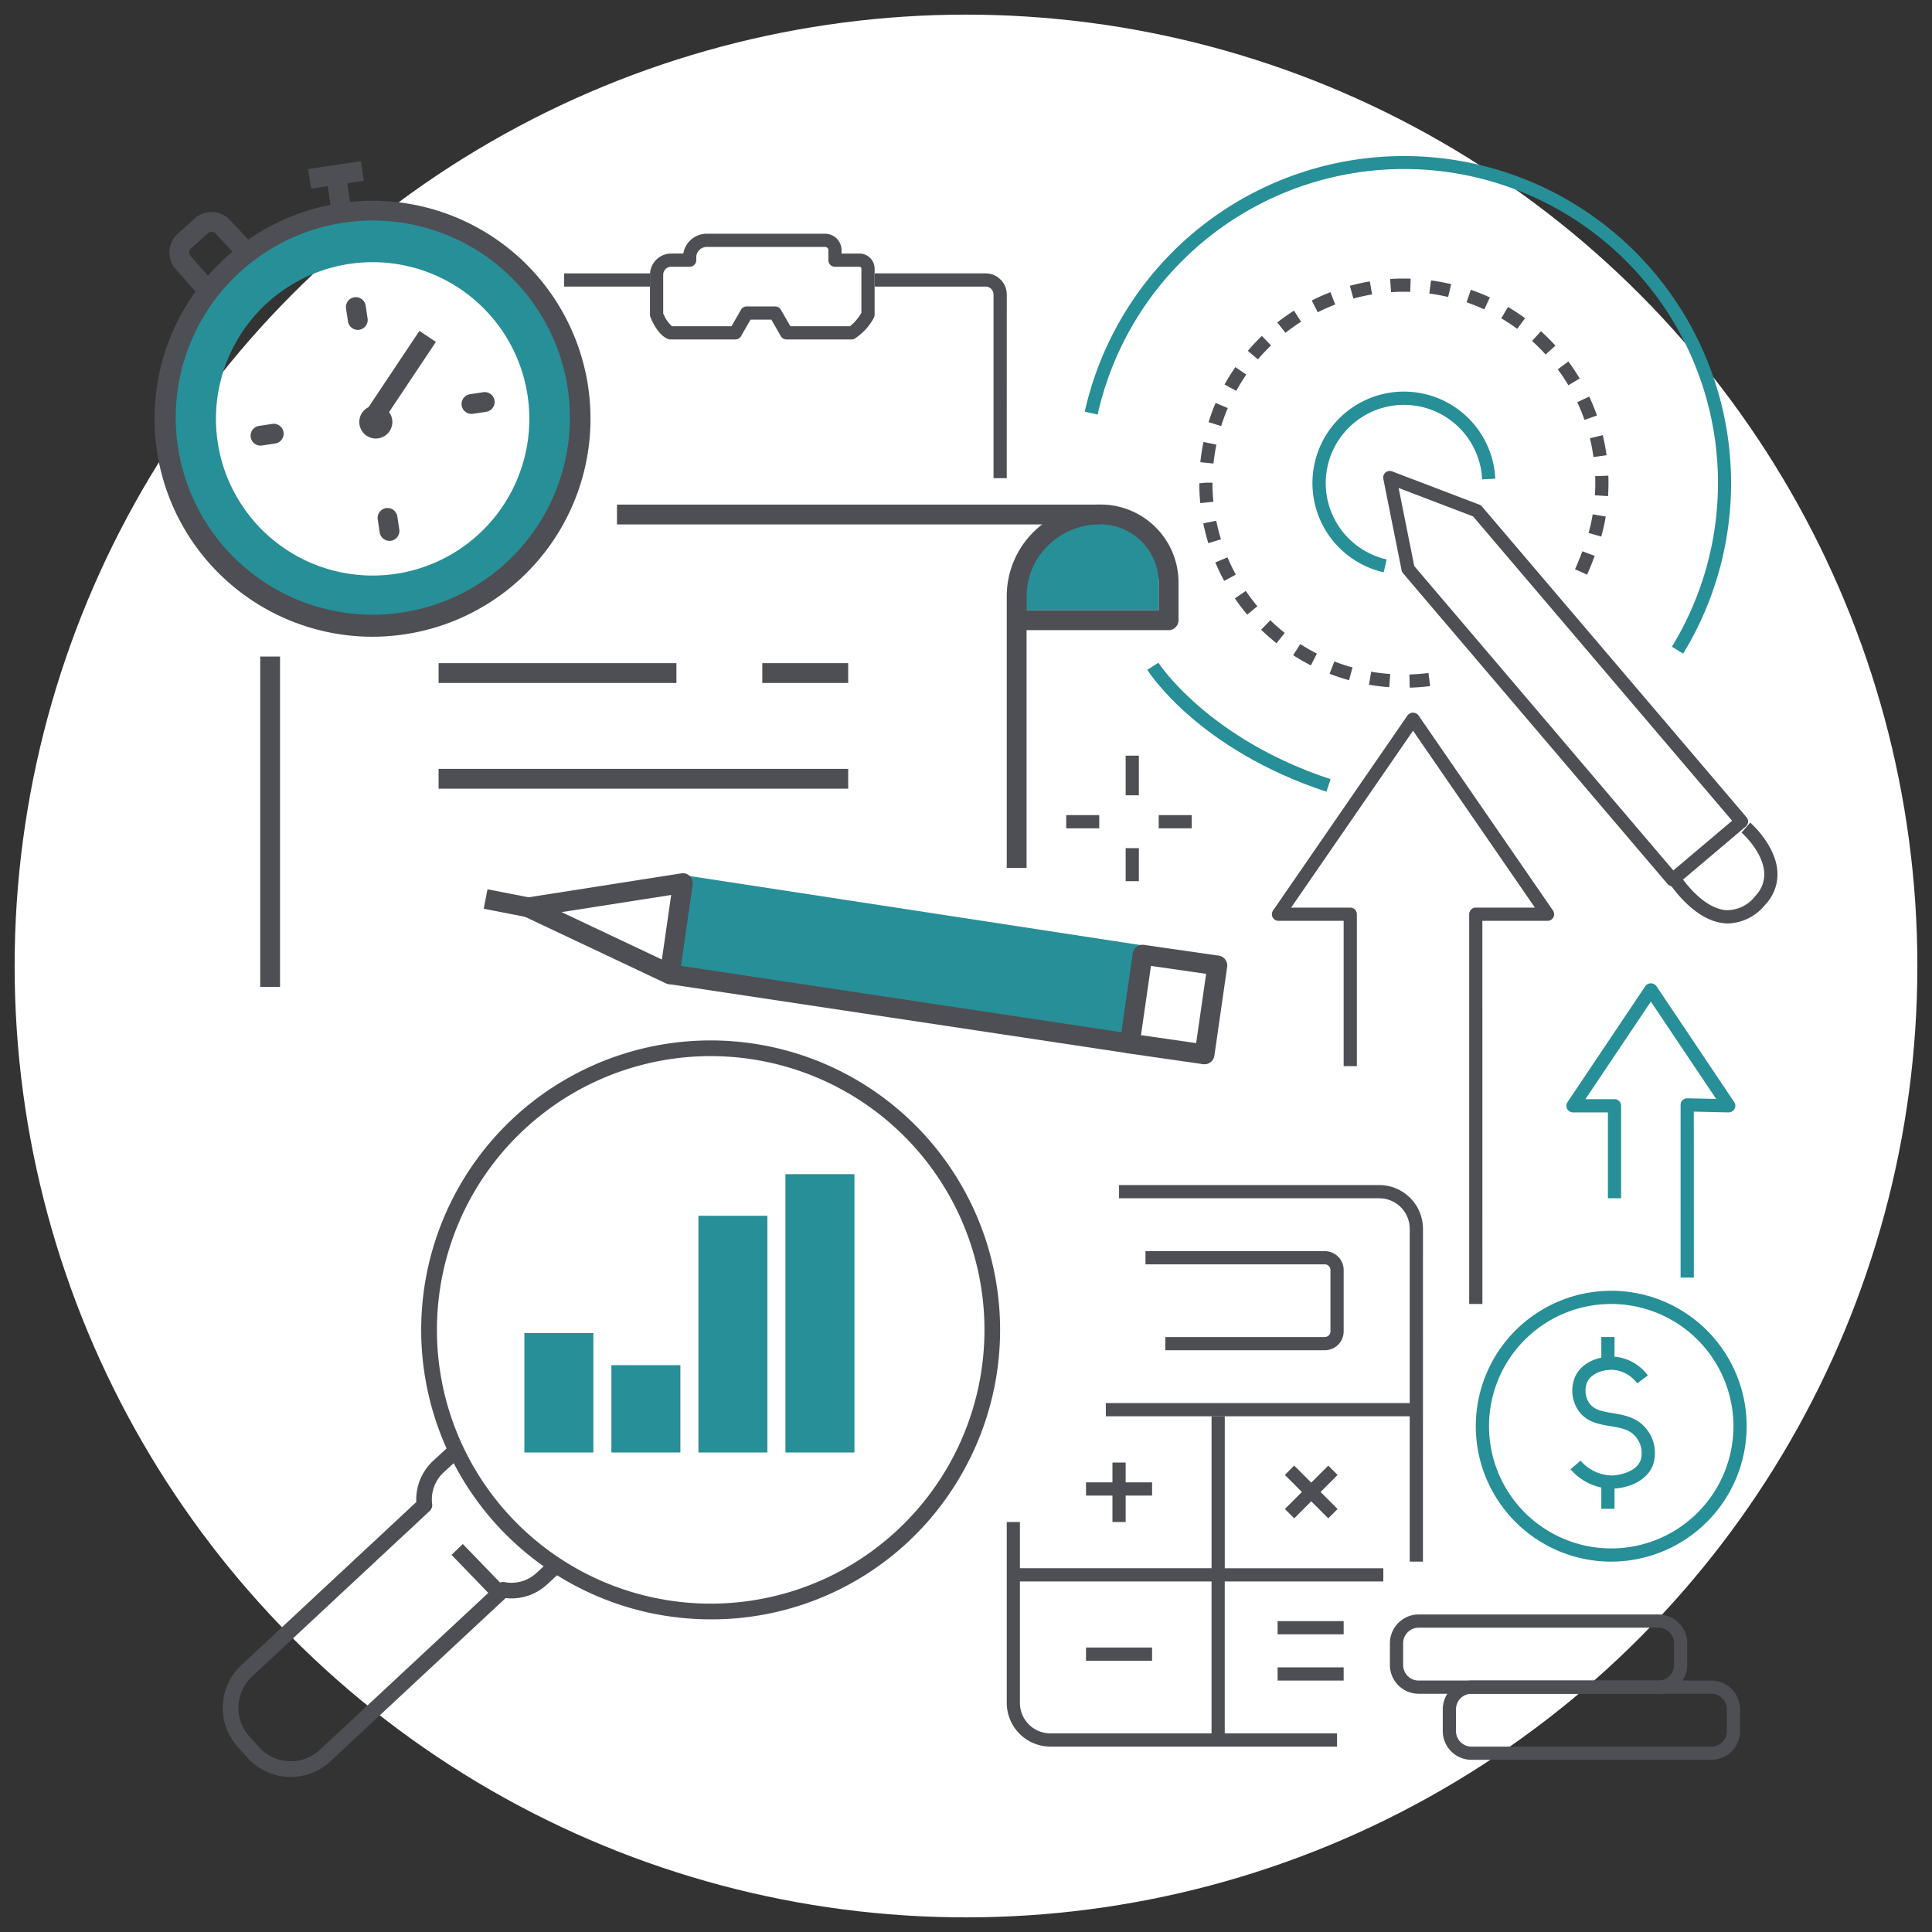 <svg xmlns="http://www.w3.org/2000/svg" xmlns:xlink="http://www.w3.org/1999/xlink" width="264" height="264" viewBox="0 0 264 264">
  <rect x="0" y="0" width="264" height="264" fill="#333333" stroke="none"/>
  <defs>
    <clipPath id="clip-path">
      <rect id="長方形_29793" data-name="長方形 29793" width="221.777" height="221.505" fill="none"/>
    </clipPath>
  </defs>
  <g id="グループ_29571" data-name="グループ 29571" transform="translate(-223 -1777)">
    <circle id="楕円形_38" data-name="楕円形 38" cx="130" cy="130" r="130" transform="translate(225 1779)" fill="#fff"/>
    <g id="グループ_29579" data-name="グループ 29579" transform="translate(244.111 1798.304)">
      <rect id="長方形_29763" data-name="長方形 29763" width="1.805" height="5.416" transform="translate(132.706 81.953)" fill="#4e4e55"/>
      <rect id="長方形_29764" data-name="長方形 29764" width="1.805" height="4.514" transform="translate(132.706 94.591)" fill="#4e4e55"/>
      <rect id="長方形_29765" data-name="長方形 29765" width="4.514" height="1.805" transform="translate(124.582 90.077)" fill="#4e4e55"/>
      <rect id="長方形_29766" data-name="長方形 29766" width="4.514" height="1.805" transform="translate(137.22 90.077)" fill="#4e4e55"/>
      <g id="グループ_29578" data-name="グループ 29578">
        <g id="グループ_29577" data-name="グループ 29577" clip-path="url(#clip-path)">
          <path id="パス_31332" data-name="パス 31332" d="M91.85,40.023H90.043V14.933a1.091,1.091,0,0,0-1.089-1.089H73.795V12.038H88.954a2.9,2.9,0,0,1,2.9,2.895Z" transform="translate(24.607 4.014)" fill="#4e4e55"/>
          <rect id="長方形_29767" data-name="長方形 29767" width="11.736" height="1.805" transform="translate(55.973 16.052)" fill="#4e4e55"/>
          <path id="パス_31333" data-name="パス 31333" d="M78.322,22.42H69.435a.9.9,0,0,1-.783-.453l-1.295-2.255H64.516l-1.295,2.255a.9.9,0,0,1-.783.453H53.551a.894.894,0,0,1-.363-.076c-1.377-.6-2.2-2.591-2.352-2.983a.924.924,0,0,1-.06-.324V13.583a2.9,2.9,0,0,1,2.9-2.9h1.656a3.236,3.236,0,0,1,3.188-2.708H74.7a2.259,2.259,0,0,1,2.256,2.258v.451h2.45a2.067,2.067,0,0,1,2.064,2.064v6.289a.911.911,0,0,1-.119.448,7.575,7.575,0,0,1-2.666,2.859.9.9,0,0,1-.363.076m-8.365-1.805H78.1a6.513,6.513,0,0,0,1.564-1.827V12.748a.259.259,0,0,0-.259-.259H76.053a.9.9,0,0,1-.9-.9V10.234a.452.452,0,0,0-.451-.452H58.521A1.427,1.427,0,0,0,57.1,11.207v.38a.9.9,0,0,1-.9.9H53.676a1.1,1.1,0,0,0-1.095,1.093V18.86a4.72,4.72,0,0,0,1.2,1.755h8.135L63.21,18.36a.9.9,0,0,1,.783-.453H67.88a.9.9,0,0,1,.783.453Z" transform="translate(16.931 2.66)" fill="#4e4e55"/>
          <rect id="長方形_29768" data-name="長方形 29768" width="42.429" height="1.805" transform="translate(129.997 170.422)" fill="#4e4e55"/>
          <path id="パス_31334" data-name="パス 31334" d="M131.794,151.728h-22.57a.9.9,0,0,1-.9-.9V129.159h1.806v20.763h21.667Z" transform="translate(36.12 43.068)" fill="#4e4e55"/>
          <path id="パス_31335" data-name="パス 31335" d="M116.9,167.3h-1.806V146.534H88.011v-1.805H116a.9.9,0,0,1,.9.9Z" transform="translate(29.347 48.26)" fill="#4e4e55"/>
          <path id="パス_31336" data-name="パス 31336" d="M126.059,125.775h-21.8V123.97h21.8a.771.771,0,0,0,.769-.769v-8.391a.771.771,0,0,0-.769-.769H101.551v-1.805h24.508a2.577,2.577,0,0,1,2.575,2.575V123.2a2.577,2.577,0,0,1-2.575,2.575" transform="translate(33.862 37.425)" fill="#4e4e55"/>
          <path id="パス_31337" data-name="パス 31337" d="M140.369,156.921h-1.805V111.439a4.174,4.174,0,0,0-4.168-4.17H98.843v-1.806H134.4a5.981,5.981,0,0,1,5.974,5.975Z" transform="translate(32.959 35.167)" fill="#4e4e55"/>
          <path id="パス_31338" data-name="パス 31338" d="M132.472,170.683H93.308a5.98,5.98,0,0,1-5.973-5.975V139.99h1.8v24.718a4.174,4.174,0,0,0,4.168,4.17h39.165Z" transform="translate(29.122 46.68)" fill="#4e4e55"/>
          <rect id="長方形_29769" data-name="長方形 29769" width="1.805" height="8.125" transform="translate(130.901 178.547)" fill="#4e4e55"/>
          <rect id="長方形_29770" data-name="長方形 29770" width="9.027" height="1.805" transform="translate(127.29 181.255)" fill="#4e4e55"/>
          <rect id="長方形_29771" data-name="長方形 29771" width="1.805" height="8.388" transform="translate(154.459 180.239) rotate(-45)" fill="#4e4e55"/>
          <rect id="長方形_29772" data-name="長方形 29772" width="8.388" height="1.805" transform="matrix(0.707, -0.707, 0.707, 0.707, 154.46, 184.894)" fill="#4e4e55"/>
          <rect id="長方形_29773" data-name="長方形 29773" width="9.027" height="1.805" transform="translate(127.29 203.824)" fill="#4e4e55"/>
          <rect id="長方形_29774" data-name="長方形 29774" width="9.027" height="1.805" transform="translate(153.468 200.213)" fill="#4e4e55"/>
          <rect id="長方形_29775" data-name="長方形 29775" width="9.027" height="1.805" transform="translate(153.468 206.532)" fill="#4e4e55"/>
          <path id="パス_31339" data-name="パス 31339" d="M153.908,153.309A18.506,18.506,0,1,1,172.413,134.8a18.527,18.527,0,0,1-18.506,18.507m0-35.207a16.7,16.7,0,1,0,16.7,16.7,16.719,16.719,0,0,0-16.7-16.7" transform="translate(45.15 38.779)" fill="#278f97"/>
          <rect id="長方形_29776" data-name="長方形 29776" width="1.805" height="3.611" transform="translate(197.703 161.394)" fill="#278f97"/>
          <rect id="長方形_29777" data-name="長方形 29777" width="1.805" height="3.611" transform="translate(197.703 181.255)" fill="#278f97"/>
          <path id="パス_31340" data-name="パス 31340" d="M150.638,141.092a7.564,7.564,0,0,1-5.527-2.658l1.369-1.176a5.763,5.763,0,0,0,4.334,2.026c1.084-.039,3.288-.524,3.872-2.087a3.436,3.436,0,0,0-.612-3.127c-.843-1.079-2.084-1.285-3.523-1.524-1.543-.257-3.292-.548-4.392-2.164a4.854,4.854,0,0,1-.42-4.592c.983-2.154,3.582-2.915,5.579-2.718a6.36,6.36,0,0,1,4.354,2.547l-1.447,1.081a4.615,4.615,0,0,0-3.088-1.831c-1.385-.14-3.175.4-3.755,1.669a3.037,3.037,0,0,0,.269,2.828c.665.976,1.839,1.172,3.2,1.4,1.58.263,3.374.561,4.648,2.195a5.175,5.175,0,0,1,.88,4.87c-.856,2.291-3.5,3.187-5.5,3.259-.081,0-.161,0-.241,0" transform="translate(48.388 41.028)" fill="#278f97"/>
          <path id="パス_31341" data-name="パス 31341" d="M163.3,160.3H130.527a3.93,3.93,0,0,1-3.926-3.926v-2.982a3.929,3.929,0,0,1,3.926-3.924H163.3a3.93,3.93,0,0,1,3.927,3.924v2.982A3.931,3.931,0,0,1,163.3,160.3m-32.771-9.027a2.122,2.122,0,0,0-2.12,2.12v2.982a2.122,2.122,0,0,0,2.12,2.12H163.3a2.123,2.123,0,0,0,2.122-2.12v-2.982a2.123,2.123,0,0,0-2.122-2.12Z" transform="translate(42.215 49.841)" fill="#4e4e55"/>
          <path id="パス_31342" data-name="パス 31342" d="M168.714,167.071H135.943a3.93,3.93,0,0,1-3.926-3.926v-2.982a3.93,3.93,0,0,1,3.926-3.926h32.771a3.931,3.931,0,0,1,3.927,3.926v2.982a3.931,3.931,0,0,1-3.927,3.926m-32.771-9.027a2.122,2.122,0,0,0-2.12,2.12v2.982a2.122,2.122,0,0,0,2.12,2.12h32.771a2.123,2.123,0,0,0,2.122-2.12v-2.982a2.123,2.123,0,0,0-2.122-2.12Z" transform="translate(44.021 52.098)" fill="#4e4e55"/>
          <path id="パス_31343" data-name="パス 31343" d="M165.454,89.044a.9.9,0,0,1-.687-.319L128.627,46.272a.891.891,0,0,1-.2-.408l-2.5-12.5a.9.9,0,0,1,1.207-1.02l11.912,4.546a.9.9,0,0,1,.365.257L175.554,79.6a.9.9,0,0,1-.105,1.275l-9.411,7.957a.9.9,0,0,1-.583.213m-35.3-43.764,35.4,41.59,8.033-6.79-35.4-41.588-10.168-3.88Z" transform="translate(41.987 10.765)" fill="#4e4e55"/>
          <path id="パス_31344" data-name="パス 31344" d="M163.347,82.1a5.264,5.264,0,0,1-.54-.025c-4.35-.4-7.61-5.611-7.747-5.834l1.536-.947c.029.044,2.93,4.668,6.382,4.984a4.839,4.839,0,0,0,4.068-1.94,4.214,4.214,0,0,0,1.212-3.191c-.168-2.878-3.068-5.439-3.1-5.463l1.187-1.36c.143.123,3.5,3.09,3.714,6.717a6.012,6.012,0,0,1-1.677,4.512,6.78,6.78,0,0,1-5.036,2.547" transform="translate(51.705 22.781)" fill="#4e4e55"/>
          <path id="パス_31345" data-name="パス 31345" d="M177.1,68.011l-1.541-.94a42.9,42.9,0,1,0-78.47-31.727l-1.761-.395A44.7,44.7,0,1,1,177.1,68.011" transform="translate(31.787 0)" fill="#278f97"/>
          <path id="パス_31346" data-name="パス 31346" d="M135.824,68.469l-.051-1.8a25.9,25.9,0,0,0,2.608-.205l.232,1.791a27.548,27.548,0,0,1-2.79.219m-2.8-.063c-.923-.068-1.856-.183-2.775-.343l.308-1.779c.861.149,1.736.257,2.6.32Zm-5.5-.957c-.9-.249-1.789-.545-2.654-.881l.655-1.683a25.78,25.78,0,0,0,2.483.824Zm-5.207-2.024c-.827-.423-1.644-.892-2.426-1.395l.977-1.519c.731.471,1.495.909,2.268,1.3Zm-4.7-3.028a27.892,27.892,0,0,1-2.1-1.851l1.26-1.292a26,26,0,0,0,1.963,1.732Zm-4-3.9c-.6-.712-1.164-1.461-1.688-2.231l1.492-1.016c.489.72,1.021,1.421,1.579,2.087Zm-3.146-4.616c-.444-.816-.852-1.664-1.213-2.52l1.664-.7c.337.8.719,1.593,1.135,2.356Zm49.592-.861-1.653-.725c.343-.781.688-1.633,1-2.466l1.691.633c-.324.863-.683,1.747-1.037,2.558M108.3,48.731a27.922,27.922,0,0,1-.688-2.711l1.77-.356c.172.852.388,1.7.644,2.535Zm53.686-.9-1.732-.507c.113-.387.209-.755.285-1.088q.162-.726.281-1.448l1.781.3q-.128.772-.3,1.545c-.083.369-.189.775-.315,1.2M107.2,43.254c-.088-.9-.133-1.807-.133-2.707l.9-.085.9,0c0,.923.041,1.775.124,2.611Zm55.722-.952-1.8-.117q.056-.846.055-1.687,0-.466-.016-.928l1.8-.065q.018.5.017.993,0,.9-.059,1.8m-53.91-4.45-1.8-.187c.1-.923.24-1.852.428-2.764l1.768.364c-.176.853-.311,1.724-.4,2.587m51.922-.888c-.119-.86-.281-1.724-.485-2.568l1.755-.424a27.818,27.818,0,0,1,.52,2.746Zm-50.87-4.234-1.724-.536c.277-.889.6-1.772.963-2.626l1.661.705c-.339.8-.641,1.624-.9,2.456m49.643-.843c-.288-.819-.62-1.633-.988-2.422l1.635-.764a27.937,27.937,0,0,1,1.057,2.588Zm-47.6-3.967-1.583-.869A27.685,27.685,0,0,1,112,24.669l1.487,1.025a25.806,25.806,0,0,0-1.373,2.227m45.385-.768c-.444-.747-.932-1.48-1.448-2.179L157.5,23.9c.552.748,1.072,1.531,1.548,2.33Zm-42.421-3.538L113.7,22.447c.6-.708,1.245-1.393,1.915-2.04l1.253,1.3c-.628.6-1.229,1.245-1.792,1.907m39.314-.665c-.584-.644-1.207-1.267-1.851-1.849l1.209-1.339a27.963,27.963,0,0,1,1.98,1.976Zm-35.55-2.962-1.117-1.419c.729-.573,1.5-1.117,2.282-1.619l.971,1.523a26.146,26.146,0,0,0-2.135,1.515m31.672-.543c-.7-.516-1.437-1-2.184-1.441l.917-1.555a27.9,27.9,0,0,1,2.335,1.541Zm-27.264-2.267-.815-1.611c.828-.419,1.687-.8,2.555-1.135l.651,1.683c-.812.315-1.617.672-2.391,1.063m22.762-.389c-.787-.364-1.6-.691-2.427-.976l.588-1.707a27.756,27.756,0,0,1,2.6,1.044ZM128.122,15.3l-.477-1.741c.9-.245,1.815-.449,2.73-.6l.3,1.78c-.855.145-1.713.335-2.554.565m12.946-.215-.331-.076c-.739-.165-1.492-.3-2.242-.4l.241-1.791c.8.109,1.607.253,2.395.431l.356.081Zm-7.8-.656-.12-1.8a27.88,27.88,0,0,1,2.8-.045l-.06,1.8q-1.316-.042-2.616.043" transform="translate(35.702 4.19)" fill="#4e4e55"/>
          <path id="パス_31347" data-name="パス 31347" d="M128.4,48.845a12.7,12.7,0,0,1-2.252-.744,12.5,12.5,0,1,1,17.5-12.049l-1.8.089a10.691,10.691,0,1,0-14.972,10.306,10.89,10.89,0,0,0,1.928.637Z" transform="translate(39.567 8.055)" fill="#278f97"/>
          <path id="パス_31348" data-name="パス 31348" d="M143.27,137.857h-1.806V84.595a.9.9,0,0,1,.9-.9h8.082L133.792,59.523,117.133,83.692h8.082a.9.9,0,0,1,.9.9v20.763h-1.805V85.5h-8.9a.9.9,0,0,1-.744-1.415l18.378-26.664a.936.936,0,0,1,1.487,0l18.378,26.664a.9.9,0,0,1-.744,1.415h-8.9Z" transform="translate(38.184 19.024)" fill="#4e4e55"/>
          <path id="パス_31349" data-name="パス 31349" d="M162.1,125H160.29V101.4a.9.9,0,0,1,.923-.9l3.936.087-8.921-13.3-8.947,13.336h3.982a.9.9,0,0,1,.9.9v12.638H150.36V102.428h-4.771a.9.9,0,0,1-.751-1.405l10.64-15.859a.938.938,0,0,1,1.5,0l10.64,15.859a.9.9,0,0,1,.041.936.942.942,0,0,1-.812.469l-4.751-.105Z" transform="translate(48.246 28.273)" fill="#278f97"/>
          <path id="パス_31350" data-name="パス 31350" d="M126.219,69.564c-17.438-5.757-24.206-16.219-24.485-16.661l1.525-.965c.065.1,6.743,10.372,23.525,15.912Z" transform="translate(33.923 17.319)" fill="#278f97"/>
          <path id="パス_31351" data-name="パス 31351" d="M100.377,37.087H98.306a9.647,9.647,0,0,0-9.618,9.618v3.02h18.958v-5.37a7.269,7.269,0,0,0-7.269-7.269" transform="translate(29.573 12.367)" fill="#278f97"/>
          <path id="パス_31352" data-name="パス 31352" d="M90.043,85.387H87.335V48.3a12.366,12.366,0,0,1,3.838-9,12.863,12.863,0,0,1,9.533-3.56,10.641,10.641,0,0,1,10.1,10.537v5.259a1.355,1.355,0,0,1-1.355,1.355H90.043Zm0-35.207H108.1V46.274a8.006,8.006,0,0,0-7.5-7.831,10.165,10.165,0,0,0-7.547,2.808,9.686,9.686,0,0,0-3,7.046Z" transform="translate(29.122 11.913)" fill="#4e4e55"/>
          <rect id="長方形_29778" data-name="長方形 29778" width="2.708" height="45.137" transform="translate(14.447 68.411)" fill="#4e4e55"/>
          <rect id="長方形_29779" data-name="長方形 29779" width="65.901" height="2.708" transform="translate(63.195 47.648)" fill="#4e4e55"/>
          <rect id="長方形_29780" data-name="長方形 29780" width="11.736" height="2.708" transform="translate(83.055 69.314)" fill="#4e4e55"/>
          <rect id="長方形_29781" data-name="長方形 29781" width="55.97" height="2.708" transform="translate(38.821 83.758)" fill="#4e4e55"/>
          <rect id="長方形_29782" data-name="長方形 29782" width="32.499" height="2.708" transform="translate(38.821 69.314)" fill="#4e4e55"/>
          <path id="パス_31353" data-name="パス 31353" d="M54.892,73.738,53.178,86.91l62.356,9.8,2.076-13.369Z" transform="translate(17.732 24.588)" fill="#278f97"/>
          <path id="パス_31354" data-name="パス 31354" d="M110.5,97.167a1.364,1.364,0,0,1-.195-.013l-10.221-1.471a1.355,1.355,0,0,1-1.147-1.533L100.688,82a1.354,1.354,0,0,1,1.533-1.147l10.221,1.471a1.355,1.355,0,0,1,1.147,1.533l-1.748,12.146a1.354,1.354,0,0,1-1.339,1.16m-8.689-3.972,7.539,1.085,1.363-9.465-7.539-1.085Z" transform="translate(32.987 26.957)" fill="#4e4e55"/>
          <path id="パス_31355" data-name="パス 31355" d="M57.975,88.663a1.353,1.353,0,0,1-.579-.131L38.061,79.4a1.354,1.354,0,0,1,.369-2.562l21.127-3.312a1.354,1.354,0,0,1,1.549,1.531L59.315,87.5a1.355,1.355,0,0,1-1.34,1.161M43.2,78.827l13.7,6.474,1.271-8.821Z" transform="translate(12.433 24.51)" fill="#4e4e55"/>
          <rect id="長方形_29783" data-name="長方形 29783" width="2.708" height="5.938" transform="translate(44.985 102.872) rotate(-78.958)" fill="#4e4e55"/>
          <rect id="長方形_29784" data-name="長方形 29784" width="2.709" height="63.571" transform="matrix(0.149, -0.989, 0.989, 0.149, 70.204, 113.158)" fill="#4e4e55"/>
          <path id="パス_31356" data-name="パス 31356" d="M25.178,6.416A27.789,27.789,0,1,0,56.786,29.767,27.788,27.788,0,0,0,25.178,6.416M32.486,55.07A21.411,21.411,0,1,1,50.479,30.716,21.411,21.411,0,0,1,32.486,55.07" transform="translate(0.504 2.035)" fill="#278f97"/>
          <path id="パス_31357" data-name="パス 31357" d="M29.729,64.174A29.79,29.79,0,0,1,5.835,16.683,29.786,29.786,0,0,1,59.249,29.958,29.786,29.786,0,0,1,34.218,63.837a30.2,30.2,0,0,1-4.488.337M29.851,7.3a27.4,27.4,0,0,0-4.08.308,26.931,26.931,0,1,0,4.08-.308" transform="translate(0 1.53)" fill="#4e4e55"/>
          <rect id="長方形_29785" data-name="長方形 29785" width="2.708" height="3.645" transform="matrix(0.989, -0.149, 0.149, 0.989, 23.598, 3.696)" fill="#4e4e55"/>
          <rect id="長方形_29786" data-name="長方形 29786" width="7.289" height="2.709" transform="matrix(0.989, -0.149, 0.149, 0.989, 20.996, 1.797)" fill="#4e4e55"/>
          <path id="パス_31358" data-name="パス 31358" d="M5.5,17.088,2.4,13.561a3.436,3.436,0,0,1,.265-4.84L4.988,6.63a3.436,3.436,0,0,1,4.852.255l3.132,3.33L11,12.069,7.847,8.718a.736.736,0,0,0-.523-.261.711.711,0,0,0-.524.185L4.476,10.733a.73.73,0,0,0-.053,1.028L7.537,15.3Z" transform="translate(0.51 1.916)" fill="#4e4e55"/>
          <path id="パス_31359" data-name="パス 31359" d="M21.237,18.954A1.355,1.355,0,0,1,19.9,17.8L19.629,16a1.355,1.355,0,0,1,2.679-.4l.271,1.8a1.355,1.355,0,0,1-1.139,1.54,1.5,1.5,0,0,1-.2.015" transform="translate(6.54 4.816)" fill="#4e4e55"/>
          <path id="パス_31360" data-name="パス 31360" d="M24.486,40.576a1.355,1.355,0,0,1-1.337-1.153l-.271-1.8a1.354,1.354,0,0,1,2.678-.4l.271,1.8a1.354,1.354,0,0,1-1.137,1.54,1.5,1.5,0,0,1-.2.015" transform="translate(7.624 12.026)" fill="#4e4e55"/>
          <path id="パス_31361" data-name="パス 31361" d="M11.206,30.432a1.354,1.354,0,0,1-.2-2.694l1.8-.271a1.354,1.354,0,0,1,.4,2.679l-1.8.271a1.476,1.476,0,0,1-.2.015" transform="translate(3.286 9.154)" fill="#4e4e55"/>
          <path id="パス_31362" data-name="パス 31362" d="M32.827,27.184a1.354,1.354,0,0,1-.2-2.694l1.8-.271a1.354,1.354,0,0,1,.4,2.679l-1.8.271a1.5,1.5,0,0,1-.2.015" transform="translate(10.495 8.071)" fill="#4e4e55"/>
          <rect id="長方形_29787" data-name="長方形 29787" width="13.545" height="2.708" transform="matrix(0.555, -0.832, 0.832, 0.555, 28.683, 35.179)" fill="#4e4e55"/>
          <path id="パス_31363" data-name="パス 31363" d="M25.477,27.5a2.257,2.257,0,1,1-2.567-1.9,2.257,2.257,0,0,1,2.567,1.9" transform="translate(6.999 8.529)" fill="#4e4e55"/>
          <path id="パス_31364" data-name="パス 31364" d="M16.295,177.383c-.143,0-.285,0-.429-.011a7.927,7.927,0,0,1-5.507-2.63l-1.32-1.467a7.984,7.984,0,0,1,.593-11.262l23.81-22.19a7.21,7.21,0,0,1,2.3-5.632l2.035-1.871,1.447,1.573-2.035,1.872a5.017,5.017,0,0,0-1.577,4.358,1.071,1.071,0,0,1-.333.911l-24.2,22.557a5.847,5.847,0,0,0-.448,8.254l1.32,1.467a5.835,5.835,0,0,0,8.241.435l24.378-22.714a1.067,1.067,0,0,1,.921-.269,5.029,5.029,0,0,0,4.355-1.235l2.036-1.871,1.448,1.573L51.291,151.1a7.127,7.127,0,0,1-5.642,1.843L21.632,175.324a7.926,7.926,0,0,1-5.338,2.059" transform="translate(2.332 44.122)" fill="#4e4e55"/>
          <path id="パス_31365" data-name="パス 31365" d="M66.811,169.747a39.553,39.553,0,1,1,34.66-20.364,39.307,39.307,0,0,1-34.66,20.364m.129-76.964a37.409,37.409,0,1,0,18.087,4.69,37.448,37.448,0,0,0-18.087-4.69" transform="translate(9.112 30.226)" fill="#4e4e55"/>
          <rect id="長方形_29788" data-name="長方形 29788" width="2.139" height="8.311" transform="translate(40.59 191.163) rotate(-44.018)" fill="#4e4e55"/>
          <rect id="長方形_29789" data-name="長方形 29789" width="9.426" height="16.317" transform="translate(50.543 160.856)" fill="#278f97"/>
          <rect id="長方形_29790" data-name="長方形 29790" width="9.426" height="11.933" transform="translate(62.434 165.24)" fill="#278f97"/>
          <rect id="長方形_29791" data-name="長方形 29791" width="9.426" height="32.343" transform="translate(74.325 144.83)" fill="#278f97"/>
          <rect id="長方形_29792" data-name="長方形 29792" width="9.426" height="38.031" transform="translate(86.216 139.142)" fill="#278f97"/>
        </g>
      </g>
    </g>
    <rect id="長方形_29850" data-name="長方形 29850" width="264" height="264" transform="translate(223 1777)" fill="none"/>
  </g>
</svg>
